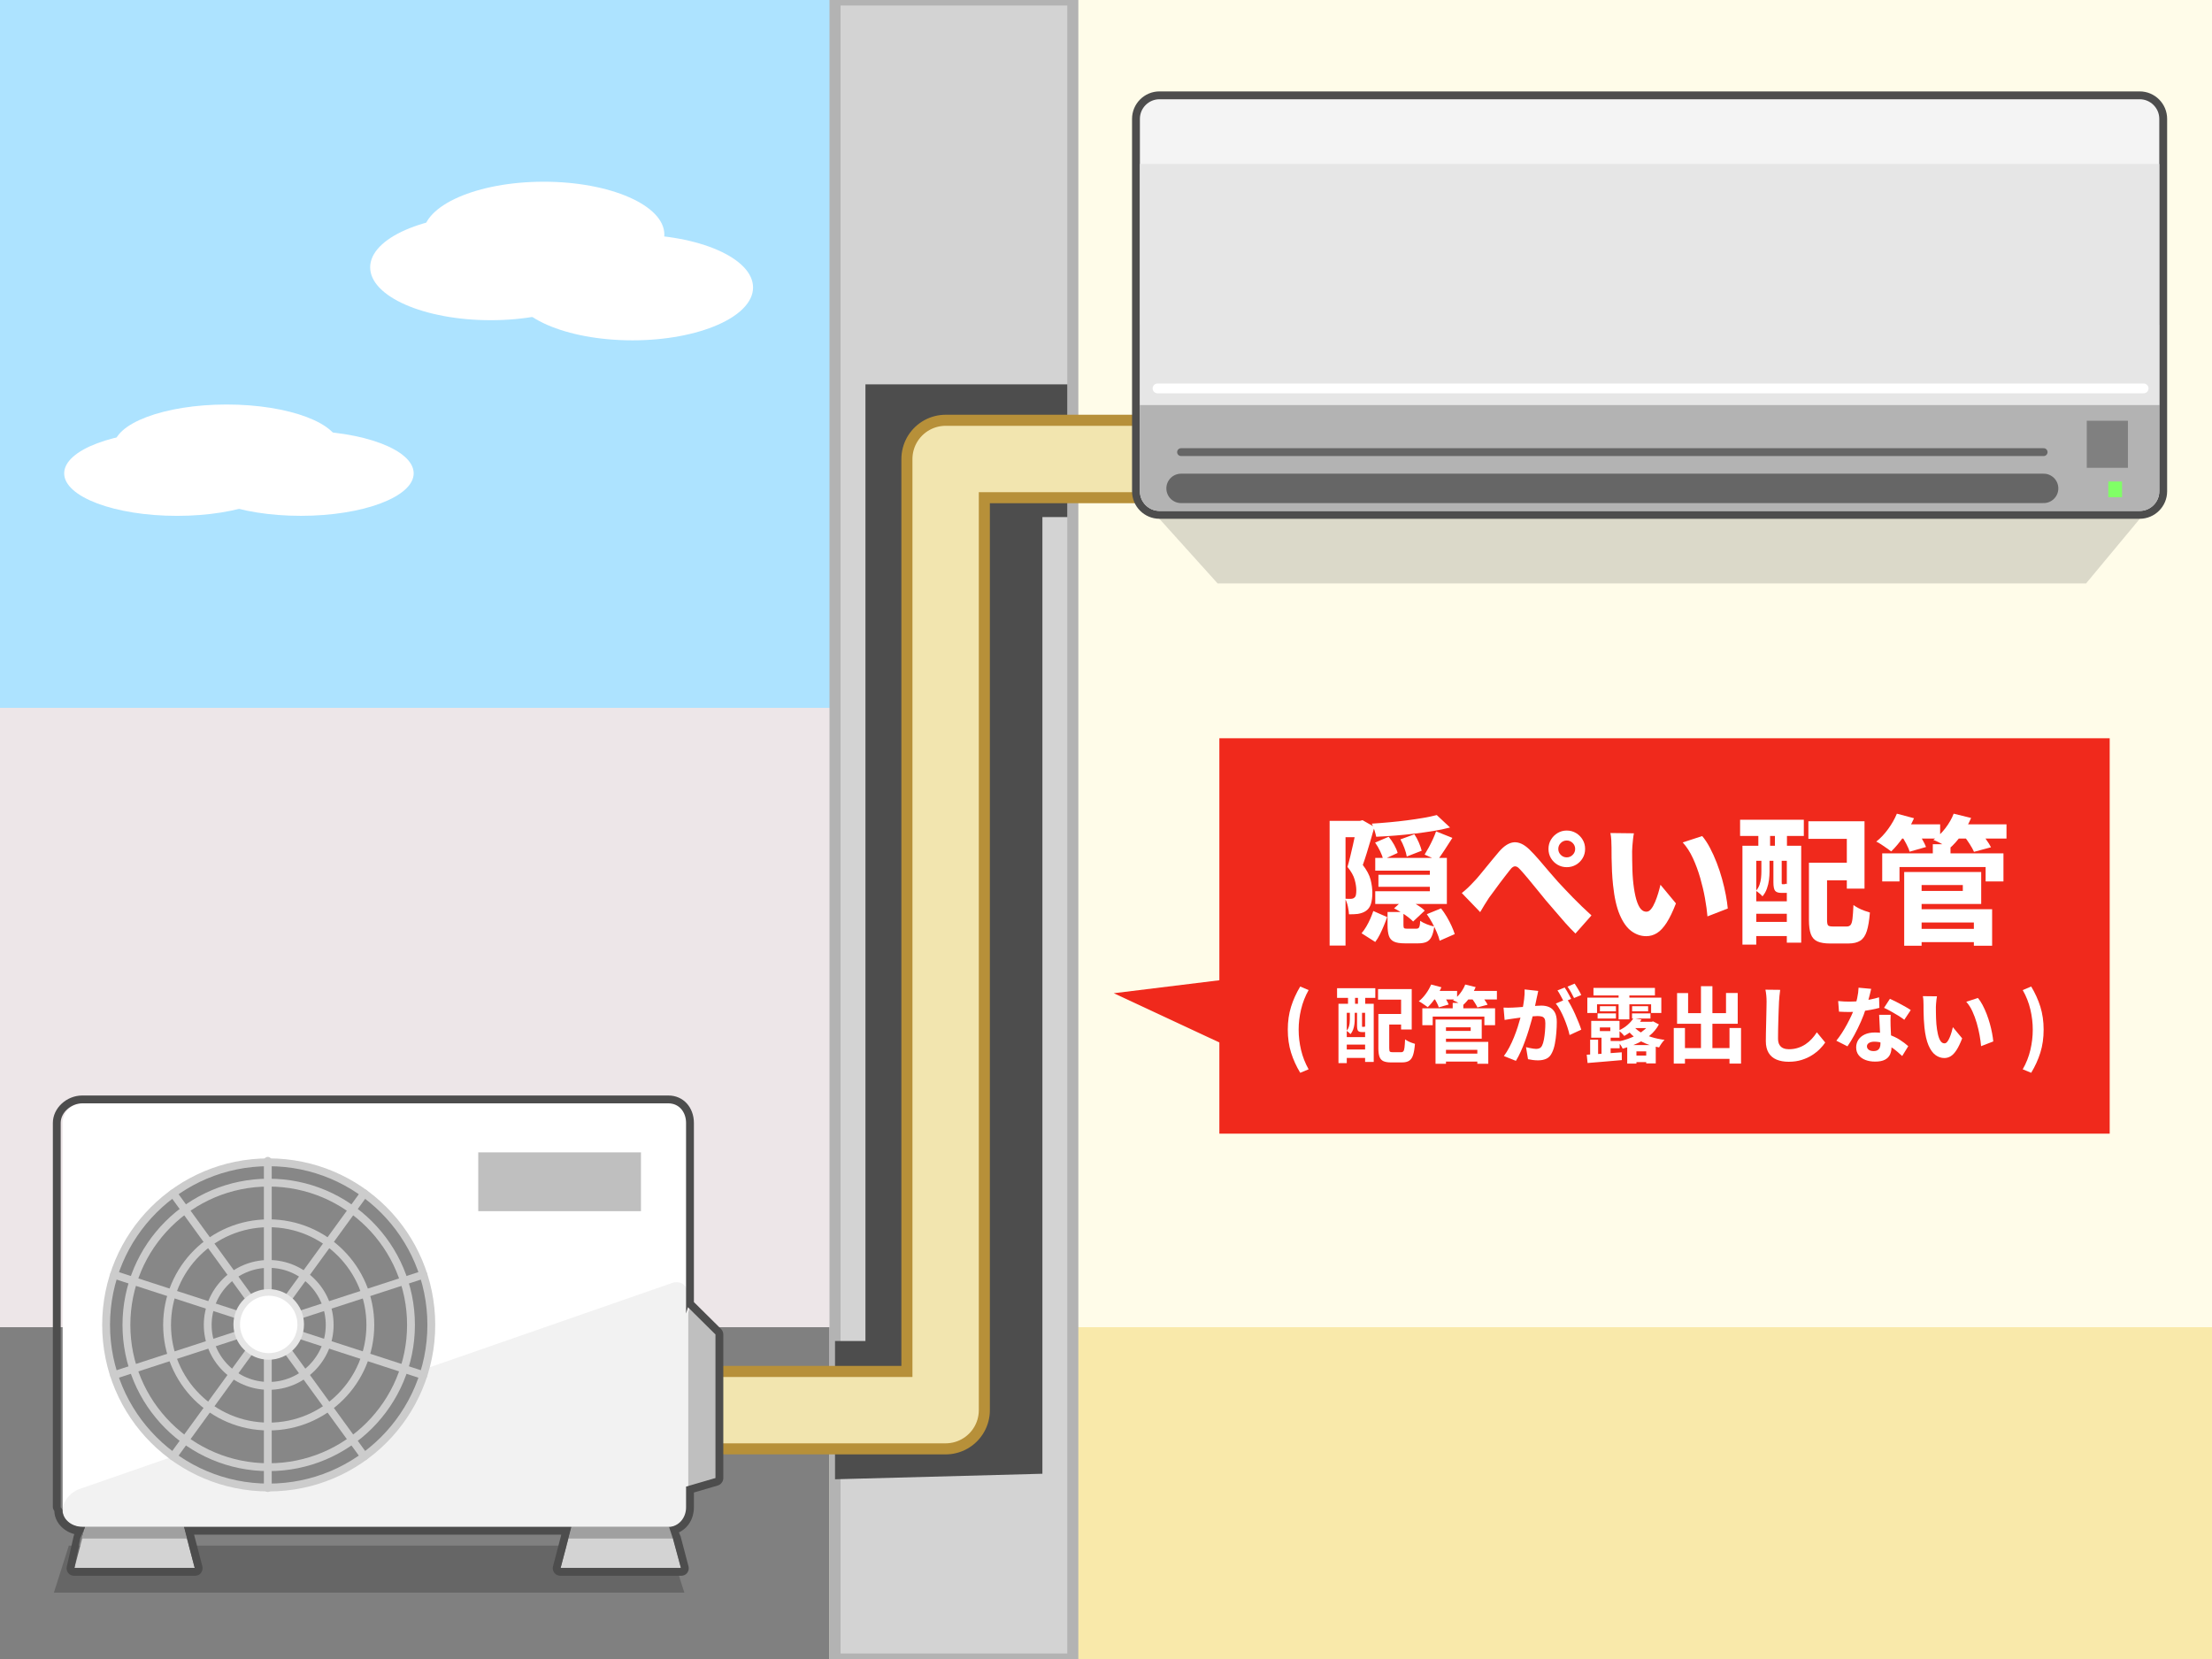 <?xml version="1.0" encoding="utf-8"?>
<!-- Generator: Adobe Illustrator 15.0.0, SVG Export Plug-In . SVG Version: 6.00 Build 0)  -->
<!DOCTYPE svg PUBLIC "-//W3C//DTD SVG 1.1//EN" "http://www.w3.org/Graphics/SVG/1.1/DTD/svg11.dtd">
<svg version="1.1" xmlns="http://www.w3.org/2000/svg" xmlns:xlink="http://www.w3.org/1999/xlink" x="0px" y="0px" width="800px"
	 height="600px" viewBox="0 0 800 600" enable-background="new 0 0 800 600" xml:space="preserve">
<symbol  id="エアコン" viewBox="-264 -109 528 218">
	<g>
		<path fill="#F4F4F4" d="M-250-107c-6.617,0-12,5.383-12,12V95c0,6.617,5.383,12,12,12h500c6.617,0,12-5.383,12-12V-95
			c0-6.617-5.383-12-12-12H-250z"/>
		<path fill="#4D4D4D" d="M250,105c5.5,0,10-4.5,10-10V-95c0-5.5-4.5-10-10-10h-500c-5.5,0-10,4.5-10,10V95c0,5.5,4.5,10,10,10H250
			 M250,109h-500c-7.72,0-14-6.28-14-14V-95c0-7.72,6.28-14,14-14h500c7.72,0,14,6.28,14,14V95C264,102.72,257.72,109,250,109
			L250,109z"/>
	</g>
	<g>
		<defs>
			<path id="SVGID_1_" d="M260-95c0-5.5-4.5-10-10-10h-500c-5.5,0-10,4.5-10,10V95c0,5.5,4.5,10,10,10h500c5.5,0,10-4.5,10-10V-95z"
				/>
		</defs>
		<clipPath id="SVGID_2_">
			<use xlink:href="#SVGID_1_"  overflow="visible"/>
		</clipPath>
		<g clip-path="url(#SVGID_2_)">
			<polygon fill="#B3B3B3" points="260,-105 -260,-105 -260,-10 260,-10 			"/>
		</g>
		<g clip-path="url(#SVGID_2_)">
			
				<line fill="none" stroke="#666666" stroke-width="4" stroke-linecap="round" stroke-linejoin="round" stroke-miterlimit="10" x1="-239" y1="-75" x2="201" y2="-75"/>
			
				<line fill="none" stroke="#666666" stroke-width="15" stroke-linecap="round" stroke-linejoin="round" stroke-miterlimit="10" x1="-239" y1="-93.5" x2="201" y2="-93.5"/>
		</g>
		<polygon clip-path="url(#SVGID_2_)" fill="#808080" points="244,-83 223,-83 223,-59 244,-59 		"/>
	</g>
	<g>
		<polygon fill="#80FF66" points="241,-98 234,-98 234,-90 241,-90 		"/>
	</g>
	<polygon fill="#E6E6E6" points="260,-51 -260,-51 -260,72 260,72 	"/>
	
		<line fill="none" stroke="#FFFFFF" stroke-width="5" stroke-linecap="round" stroke-linejoin="round" stroke-miterlimit="10" x1="252" y1="-42.5" x2="-251" y2="-42.5"/>
	<polygon display="none" fill="none" points="-264,109 264,109 264,-109 -264,-109 	"/>
</symbol>
<symbol  id="室外機" viewBox="-165 -123 342 245">
	<polygon fill="#BFBFBF" points="159.967,14 174,0.103 174,-73.126 130,-86 	"/>
	<g>
		<path fill="#FFFFFF" d="M159-88c0-5.5-4.5-10-10-10h-299c-5.5,0-10,4.5-10,10v196c0,5.5,4.5,10,10,10h299c5.5,0,10-4.5,10-10V-88z
			"/>
	</g>
	<g>
		<path fill="#F2F2F2" d="M-150.341-78.364c-5.313-1.425-9.659-6.452-9.659-11.173c0-4.72,4.5-8.581,10-8.581h299
			c5.5,0,10,4.5,10,10V20c0,5.5-4.124,8.199-9.164,5.997L-150.341-78.364z"/>
	</g>
	<polygon fill="#BFBFBF" points="135,63 52,63 52,93 135,93 	"/>
	<g>
		<path fill="#878787" d="M29.21,5.226c0-46.449-37.654-84.101-84.104-84.101c-46.446,0-84.102,37.651-84.102,84.101
			c0,46.448,37.655,84.103,84.102,84.103C-8.444,89.328,29.21,51.674,29.21,5.226z"/>
		<g>
			<g>
				
					<path fill="none" stroke="#CCCCCC" stroke-width="4" stroke-linecap="round" stroke-linejoin="round" stroke-miterlimit="10" d="
					M-54.894-77.967c-45.847,0-82.945,37.098-82.945,82.947c0,45.848,37.099,82.946,82.945,82.946
					c45.849,0,82.946-37.099,82.946-82.946C28.053-40.869-9.045-77.967-54.894-77.967z"/>
				
					<path fill="none" stroke="#CCCCCC" stroke-width="4" stroke-linecap="round" stroke-linejoin="round" stroke-miterlimit="10" d="
					M17.686,4.98c0,40.095-32.481,72.576-72.579,72.576c-40.095,0-72.579-32.481-72.579-72.576
					c0-40.098,32.484-72.579,72.579-72.579C-14.796-67.599,17.686-35.117,17.686,4.98z"/>
				
					<path fill="none" stroke="#CCCCCC" stroke-width="4" stroke-linecap="round" stroke-linejoin="round" stroke-miterlimit="10" d="
					M-3.051,4.98c0,28.674-23.166,51.841-51.843,51.841c-28.673,0-51.841-23.167-51.841-51.841
					c0-28.676,23.168-51.842,51.841-51.842C-26.217-46.861-3.051-23.695-3.051,4.98z"/>
				
					<path fill="none" stroke="#CCCCCC" stroke-width="4" stroke-linecap="round" stroke-linejoin="round" stroke-miterlimit="10" d="
					M-23.787,4.98c0,17.171-13.933,31.104-31.106,31.104c-17.171,0-31.105-13.934-31.105-31.104
					c0-17.173,13.935-31.105,31.105-31.105C-37.72-26.125-23.787-12.192-23.787,4.98z"/>
				
					<path fill="none" stroke="#CCCCCC" stroke-width="4" stroke-linecap="round" stroke-linejoin="round" stroke-miterlimit="10" d="
					M-44.523,4.98c0,5.751-4.618,10.367-10.37,10.367c-5.749,0-10.367-4.616-10.367-10.367c0-5.752,4.618-10.369,10.367-10.369
					C-49.142-5.389-44.523-0.771-44.523,4.98z"/>
			</g>
			<g>
				
					<line fill="none" stroke="#CCCCCC" stroke-width="4" stroke-linecap="round" stroke-linejoin="round" stroke-miterlimit="10" x1="-55.355" y1="5.226" x2="-55.355" y2="-78.229"/>
				
					<line fill="none" stroke="#CCCCCC" stroke-width="4" stroke-linecap="round" stroke-linejoin="round" stroke-miterlimit="10" x1="-54.894" y1="4.98" x2="-6.129" y2="-62.132"/>
				
					<line fill="none" stroke="#CCCCCC" stroke-width="4" stroke-linecap="round" stroke-linejoin="round" stroke-miterlimit="10" x1="-54.894" y1="4.98" x2="24.004" y2="-20.659"/>
				
					<line fill="none" stroke="#CCCCCC" stroke-width="4" stroke-linecap="round" stroke-linejoin="round" stroke-miterlimit="10" x1="-54.894" y1="4.98" x2="24.004" y2="30.618"/>
				
					<line fill="none" stroke="#CCCCCC" stroke-width="4" stroke-linecap="round" stroke-linejoin="round" stroke-miterlimit="10" x1="-54.894" y1="4.98" x2="-6.129" y2="72.091"/>
				
					<line fill="none" stroke="#CCCCCC" stroke-width="4" stroke-linecap="round" stroke-linejoin="round" stroke-miterlimit="10" x1="-55.355" y1="5.226" x2="-55.355" y2="88.679"/>
				
					<line fill="none" stroke="#CCCCCC" stroke-width="4" stroke-linecap="round" stroke-linejoin="round" stroke-miterlimit="10" x1="-54.894" y1="4.98" x2="-103.656" y2="72.091"/>
				
					<line fill="none" stroke="#CCCCCC" stroke-width="4" stroke-linecap="round" stroke-linejoin="round" stroke-miterlimit="10" x1="-54.894" y1="4.98" x2="-133.789" y2="30.618"/>
				
					<line fill="none" stroke="#CCCCCC" stroke-width="4" stroke-linecap="round" stroke-linejoin="round" stroke-miterlimit="10" x1="-54.894" y1="4.98" x2="-133.789" y2="-20.659"/>
				
					<line fill="none" stroke="#CCCCCC" stroke-width="4" stroke-linecap="round" stroke-linejoin="round" stroke-miterlimit="10" x1="-54.894" y1="4.98" x2="-103.656" y2="-62.132"/>
			</g>
		</g>
		<path fill="#E6E6E6" d="M-36.896,5.223c0-9.937-8.058-17.993-17.997-17.993c-9.937,0-17.993,8.057-17.993,17.993
			c0,9.939,8.057,17.998,17.993,17.998C-44.954,23.221-36.896,15.162-36.896,5.223z"/>
		<path fill="#FFFFFF" d="M-40.242,5.223c0-8.088-6.56-14.647-14.651-14.647c-8.088,0-14.647,6.56-14.647,14.647
			c0,8.092,6.56,14.652,14.647,14.652C-46.802,19.875-40.242,13.314-40.242,5.223z"/>
	</g>
	<g>
		<polygon fill="#D3D3D3" points="-98.183,-98 -148.445,-98 -154,-119 -92.63,-119 		"/>
		<polygon fill="#A0A0A0" points="-96.597,-104 -98.183,-98 -148.445,-98 -150.033,-104 		"/>
	</g>
	<g>
		<polygon fill="#D3D3D3" points="149.818,-98 99.554,-98 94,-119 155.374,-119 		"/>
		<polygon fill="#A0A0A0" points="151.406,-104 149.818,-98 99.554,-98 97.967,-104 		"/>
	</g>
	<g>
		<path fill="#4D4D4D" d="M149,118c5.5,0,9-4.5,9-10V20v-9.227L158.967,14L173,0.103v-73.229l-15-4.389V-88v-0.118
			c0-5.217-3.551-9.589-8.662-10.02l1.943-5.862l4.093-15H94l3.967,15.059L99.522-98H-98.151l5.521-21H-154l3,15.217v-0.033
			l2.523,5.816H-150c-5.5,0-10.125,3.803-10.125,8.521c0,0.242-0.356,0.489-0.334,0.732C-160.48-88.479-161-88.272-161-88v196
			c0,5.5,5.5,10,11,10H149 M149,122h-299c-7.995,0-15-6.418-15-14V-88c0-0.749,0.437-1.357,0.615-1.782
			c0.004-0.026,0.133-0.052,0.138-0.076c0.124-5.619,4.425-10.352,10.186-11.876l-0.114-0.401c-0.109-0.242-0.181-0.498-0.241-0.766
			l-3.492-15.467c-0.269-1.186,0.021-2.305,0.78-3.255c0.759-0.95,1.913-1.378,3.129-1.378h61.37c1.24,0,2.41,0.45,3.167,1.433
			c0.757,0.982,1.017,2.323,0.701,3.522L-92.964-102H94.34l-0.243-1.053l-3.965-15.115c-0.316-1.2-0.058-2.384,0.7-3.367
			C91.589-122.518,92.759-123,94-123h61.374c1.24,0,2.41,0.45,3.167,1.432c0.757,0.981,1.017,2.197,0.702,3.396l-3.968,15.094
			c-0.013,0.049-0.027,0.083-0.042,0.132l-0.885,2.083c4.72,2.229,7.651,7.084,7.651,12.746V-88v7.488l12.123,3.547
			c1.705,0.499,2.877,2.063,2.877,3.839V0.103c0,1.067-0.427,2.091-1.186,2.842L162,16.625V20v88C162,115.839,156.696,122,149,122
			L149,122z"/>
	</g>
</symbol>
<g id="レイヤー_1">
	<g>
		<rect fill="#FFFCE9" width="800" height="600"/>
	</g>
	<g>
		<rect fill="#ADE3FF" width="325" height="271"/>
		<g>
			<ellipse fill="#FFFFFF" cx="196.657" cy="84.843" rx="43.617" ry="19.122"/>
			<ellipse fill="#FFFFFF" cx="177.489" cy="96.68" rx="43.617" ry="19.122"/>
			<ellipse fill="#FFFFFF" cx="228.735" cy="103.965" rx="43.617" ry="19.122"/>
		</g>
		<rect y="256" fill="#EDE6E8" width="305" height="245"/>
		<rect y="480" fill="#808080" width="300" height="120"/>
		<rect x="388" y="480" fill="#F9E9AA" width="412" height="120"/>
		<rect x="302" fill="#D3D3D3" stroke="#B3B3B3" stroke-width="4" stroke-miterlimit="10" width="86" height="600"/>
		<polygon fill="#4D4D4D" points="302,485 313,485 313,139 386,139 386,187 377,187 377,533 302,535 		"/>
		<g>
			
				<polyline fill="none" stroke="#B79039" stroke-width="32" stroke-linecap="round" stroke-linejoin="round" stroke-miterlimit="10" points="
				419,166 342,166 342,510 232,510 			"/>
			
				<polyline fill="none" stroke="#F2E5AF" stroke-width="24" stroke-linecap="round" stroke-linejoin="round" stroke-miterlimit="10" points="
				419,166 342,166 342,510 232,510 			"/>
		</g>
		<polygon opacity="0.5" fill="#4D4D4D" points="242.103,559 24.898,559 19.501,576 247.499,576 		"/>
		
			<use xlink:href="#室外機"  width="342" height="245" id="XMLID_8_" x="-165" y="-123" transform="matrix(0.709 0 0 -0.709 136.101 482.7)" overflow="visible"/>
		<polygon opacity="0.2" fill="#4D4D4D" points="754.459,211 440.363,211 416.938,185 776.061,185 		"/>
		
			<use xlink:href="#エアコン"  width="528" height="218" id="XMLID_12_" x="-264" y="-109" transform="matrix(0.709 0 0 -0.709 596.597 110.34)" overflow="visible"/>
		<g>
			<g>
				<rect x="441" y="267" fill="#F0291C" width="322" height="143"/>
				<polyline fill="#F0291C" points="501.858,347.046 402.815,359.215 453.128,382.675 				"/>
			</g>
			<g>
				<path fill="#FFFFFF" d="M480.877,296.877h11.8v5.9h-6.05v39.2h-5.75V296.877z M490.777,296.877h1.05l0.95-0.25l4.3,2.45
					c-0.4,1.434-0.842,2.975-1.325,4.625c-0.484,1.65-0.967,3.259-1.45,4.825c-0.483,1.567-0.958,3-1.425,4.3
					c1.466,1.9,2.408,3.684,2.825,5.35c0.417,1.668,0.625,3.218,0.625,4.65c0,1.667-0.175,3.042-0.525,4.125
					c-0.35,1.084-0.942,1.908-1.775,2.475c-0.434,0.301-0.892,0.534-1.375,0.7c-0.484,0.167-1.009,0.3-1.575,0.4
					c-0.867,0.1-1.934,0.149-3.2,0.149c-0.034-0.8-0.167-1.75-0.4-2.85c-0.233-1.1-0.567-2.033-1-2.8
					c0.4,0.033,0.758,0.05,1.075,0.05c0.316,0,0.608,0,0.875,0c0.6,0,1.05-0.133,1.35-0.4c0.3-0.199,0.5-0.524,0.6-0.975
					c0.1-0.45,0.15-1.025,0.15-1.725c0-1.133-0.2-2.417-0.6-3.851c-0.4-1.433-1.267-2.966-2.6-4.6c0.333-1.101,0.667-2.342,1-3.726
					c0.333-1.383,0.658-2.774,0.975-4.175c0.316-1.399,0.6-2.7,0.85-3.899c0.25-1.2,0.458-2.184,0.625-2.95V296.877z
					 M496.677,329.478l5,2.199c-0.333,0.968-0.725,1.992-1.175,3.075c-0.45,1.084-0.925,2.134-1.425,3.15s-1.067,1.941-1.7,2.774
					l-4.95-3.149c0.6-0.7,1.167-1.5,1.7-2.4c0.533-0.899,1.016-1.841,1.45-2.825C496.01,331.319,496.377,330.377,496.677,329.478z
					 M519.627,294.777l4.8,4.5c-1.867,0.5-3.9,0.925-6.1,1.274c-2.2,0.351-4.467,0.668-6.8,0.95c-2.333,0.284-4.667,0.518-7,0.7
					c-2.333,0.184-4.6,0.325-6.8,0.425c-0.133-0.666-0.35-1.475-0.65-2.425c-0.3-0.95-0.617-1.725-0.95-2.325
					c2.133-0.133,4.283-0.3,6.45-0.5c2.167-0.2,4.283-0.433,6.35-0.7c2.066-0.266,4.017-0.558,5.85-0.875
					C516.609,295.485,518.227,295.145,519.627,294.777z M497.327,304.728l4.9-2.101c0.733,0.867,1.4,1.843,2,2.925
					c0.6,1.084,1.017,2.059,1.25,2.926l-5.2,2.399c-0.2-0.866-0.575-1.875-1.125-3.024
					C498.602,306.702,497.993,305.661,497.327,304.728z M497.377,310.277h25.9v16.649h-25.9v-4.6h19.75v-7.45h-19.75V310.277z
					 M498.527,316.377h21.85v4.351h-21.85V316.377z M501.827,329.827h5.75v4.75c0,0.6,0.083,0.967,0.25,1.1
					c0.167,0.134,0.55,0.2,1.15,0.2c0.133,0,0.333,0,0.6,0c0.267,0,0.575,0,0.925,0c0.35,0,0.683,0,1,0c0.316,0,0.558,0,0.725,0
					c0.333,0,0.592-0.066,0.775-0.2c0.183-0.133,0.325-0.399,0.425-0.8c0.1-0.399,0.167-1.017,0.2-1.85
					c0.533,0.399,1.316,0.809,2.35,1.225c1.033,0.417,1.95,0.692,2.75,0.825c-0.233,1.634-0.575,2.892-1.025,3.775
					c-0.45,0.883-1.059,1.491-1.825,1.824c-0.768,0.333-1.75,0.5-2.95,0.5c-0.267,0-0.617,0-1.05,0c-0.434,0-0.893,0-1.375,0
					c-0.484,0-0.942,0-1.375,0c-0.434,0-0.784,0-1.05,0c-1.733,0-3.042-0.208-3.925-0.625c-0.884-0.417-1.492-1.1-1.825-2.05
					c-0.333-0.95-0.5-2.241-0.5-3.875V329.827z M504.177,328.527l3.95-3.601c0.833,0.367,1.708,0.801,2.625,1.301
					c0.916,0.5,1.775,1.017,2.575,1.55c0.8,0.533,1.45,1.05,1.95,1.55l-4.2,3.95c-0.467-0.5-1.075-1.033-1.825-1.601
					c-0.75-0.566-1.575-1.133-2.475-1.699S505.01,328.927,504.177,328.527z M506.477,303.577l5.05-1.85
					c0.6,0.867,1.141,1.867,1.625,3c0.483,1.133,0.825,2.117,1.025,2.949l-5.4,2.101c-0.134-0.866-0.417-1.883-0.85-3.05
					C507.493,305.561,507.01,304.511,506.477,303.577z M519.377,300.677l5.9,2.351c-0.934,1.467-1.875,2.925-2.825,4.375
					c-0.95,1.45-1.809,2.692-2.575,3.725l-4.65-2.05c0.5-0.8,1.008-1.675,1.525-2.625c0.516-0.95,1.008-1.933,1.475-2.95
					C518.693,302.485,519.077,301.544,519.377,300.677z M516.027,330.627l5.15-2.1c0.733,0.934,1.425,1.95,2.075,3.05
					c0.65,1.1,1.225,2.2,1.725,3.3c0.5,1.101,0.883,2.084,1.15,2.95l-5.45,2.4c-0.2-0.9-0.542-1.909-1.025-3.025
					c-0.484-1.116-1.034-2.25-1.65-3.4C517.385,332.652,516.727,331.595,516.027,330.627z"/>
				<path fill="#FFFFFF" d="M528.677,322.978c0.8-0.633,1.533-1.267,2.2-1.9c0.666-0.633,1.383-1.366,2.15-2.2
					c0.566-0.566,1.208-1.282,1.925-2.149c0.716-0.867,1.483-1.801,2.3-2.801c0.816-1,1.65-2.016,2.5-3.05
					c0.85-1.032,1.658-2,2.425-2.899c1.833-2.101,3.625-3.217,5.375-3.351c1.75-0.133,3.575,0.7,5.475,2.5
					c1.167,1.134,2.366,2.417,3.6,3.851c1.232,1.434,2.433,2.842,3.6,4.225c1.167,1.384,2.233,2.608,3.2,3.675
					c0.833,0.9,1.7,1.825,2.6,2.775s1.858,1.95,2.875,3c1.016,1.05,2.083,2.108,3.2,3.175c1.117,1.067,2.275,2.15,3.475,3.25
					l-5.8,6.55c-1.167-1.133-2.375-2.399-3.625-3.8s-2.475-2.816-3.675-4.25c-1.2-1.433-2.333-2.75-3.4-3.95
					c-1-1.232-2.059-2.532-3.175-3.899c-1.117-1.367-2.192-2.676-3.225-3.926c-1.034-1.25-1.95-2.308-2.75-3.175
					c-0.534-0.633-1.017-1.032-1.45-1.2c-0.434-0.166-0.85-0.133-1.25,0.101c-0.4,0.233-0.817,0.649-1.25,1.25
					c-0.467,0.6-1.025,1.317-1.675,2.149c-0.65,0.834-1.317,1.709-2,2.625c-0.684,0.918-1.35,1.825-2,2.726
					c-0.65,0.899-1.242,1.7-1.775,2.399c-0.567,0.834-1.134,1.726-1.7,2.676c-0.567,0.949-1.067,1.792-1.5,2.524L528.677,322.978z
					 M560.027,307.027c0-1.233,0.3-2.351,0.9-3.351s1.4-1.8,2.4-2.399c1-0.601,2.1-0.9,3.3-0.9c1.232,0,2.35,0.3,3.35,0.9
					c1,0.6,1.8,1.399,2.4,2.399c0.6,1,0.9,2.117,0.9,3.351s-0.3,2.35-0.9,3.35c-0.6,1-1.4,1.792-2.4,2.375
					c-1,0.584-2.117,0.875-3.35,0.875c-1.2,0-2.3-0.291-3.3-0.875c-1-0.583-1.8-1.375-2.4-2.375S560.027,308.261,560.027,307.027z
					 M563.577,307.027c0,0.833,0.3,1.55,0.9,2.149c0.6,0.601,1.316,0.9,2.15,0.9c0.833,0,1.55-0.3,2.15-0.9
					c0.6-0.6,0.9-1.316,0.9-2.149s-0.3-1.55-0.9-2.15c-0.6-0.6-1.317-0.899-2.15-0.899c-0.834,0-1.55,0.3-2.15,0.899
					C563.877,305.478,563.577,306.194,563.577,307.027z"/>
				<path fill="#FFFFFF" d="M590.927,301.377c-0.134,0.634-0.242,1.358-0.325,2.175c-0.083,0.817-0.158,1.609-0.225,2.375
					c-0.067,0.768-0.1,1.4-0.1,1.9c0,1.067,0.008,2.175,0.025,3.325c0.017,1.149,0.042,2.292,0.075,3.425
					c0.033,1.134,0.1,2.3,0.2,3.5c0.2,2.268,0.5,4.275,0.9,6.025c0.4,1.75,0.917,3.125,1.55,4.125c0.633,1,1.45,1.5,2.45,1.5
					c0.6,0,1.158-0.325,1.675-0.976c0.516-0.649,0.991-1.491,1.425-2.524c0.433-1.033,0.816-2.108,1.15-3.226
					c0.333-1.116,0.6-2.125,0.8-3.024l5.6,6.75c-1.134,2.934-2.259,5.267-3.375,7c-1.117,1.733-2.275,2.975-3.475,3.725
					c-1.2,0.75-2.5,1.125-3.9,1.125c-1.9,0-3.675-0.6-5.325-1.8s-3.059-3.158-4.225-5.875c-1.167-2.717-1.983-6.325-2.45-10.825
					c-0.167-1.566-0.292-3.2-0.375-4.9c-0.084-1.699-0.134-3.316-0.15-4.85c-0.017-1.533-0.025-2.816-0.025-3.85
					c0-0.733-0.025-1.583-0.075-2.551c-0.05-0.966-0.159-1.85-0.325-2.649L590.927,301.377z M615.627,302.377
					c0.966,1.134,1.891,2.534,2.775,4.2c0.883,1.667,1.7,3.467,2.45,5.4s1.4,3.892,1.95,5.875s1,3.899,1.35,5.75
					c0.35,1.85,0.591,3.508,0.725,4.975l-7.35,2.85c-0.167-1.966-0.467-4.157-0.9-6.574c-0.434-2.417-1.009-4.867-1.725-7.351
					c-0.717-2.482-1.592-4.85-2.625-7.1c-1.034-2.25-2.267-4.158-3.7-5.726L615.627,302.377z"/>
				<path fill="#FFFFFF" d="M629.327,296.478h23.05v5.85h-23.05V296.478z M630.177,305.877h21.25v35.05h-5.2v-29.6h-11.05v30.3h-5
					V305.877z M632.927,325.978h15.75v4.5h-15.75V325.978z M632.927,333.427h15.75v5.101h-15.75V333.427z M637.027,310.177h2.95
					v5.101c0,0.934-0.067,1.925-0.2,2.975c-0.134,1.05-0.384,2.093-0.75,3.125c-0.367,1.034-0.9,1.968-1.6,2.8
					c-0.233-0.3-0.6-0.657-1.1-1.074s-0.917-0.726-1.25-0.926c0.6-0.699,1.033-1.449,1.3-2.25c0.266-0.8,0.441-1.6,0.525-2.399
					c0.083-0.8,0.125-1.566,0.125-2.3V310.177z M635.927,297.777h4.25v12.45h-4.25V297.777z M641.377,310.177h3v8.851
					c0,0.333,0.008,0.542,0.025,0.625c0.016,0.083,0.108,0.125,0.275,0.125c0.066,0,0.133,0,0.2,0c0.066,0,0.133,0,0.2,0
					c0.066,0,0.133,0,0.2,0c0.333,0,0.55-0.066,0.65-0.2c0.3,0.268,0.716,0.509,1.25,0.725c0.533,0.218,1.033,0.393,1.5,0.525
					c-0.2,0.733-0.525,1.268-0.975,1.6c-0.45,0.334-1.092,0.5-1.925,0.5c-0.134,0-0.284,0-0.45,0c-0.167,0-0.342,0-0.525,0
					c-0.184,0-0.358,0-0.525,0c-1.1,0-1.859-0.25-2.275-0.75c-0.417-0.5-0.625-1.532-0.625-3.1V310.177z M641.927,297.777h4.35
					v12.45h-4.35V297.777z M654.027,297.027h20.3v24.35h-6.4v-18h-13.9V297.027z M654.227,312.027h6.55v20.6
					c0,1.101,0.125,1.784,0.375,2.05c0.25,0.268,0.841,0.4,1.775,0.4c0.2,0,0.525,0,0.975,0c0.45,0,0.941,0,1.475,0
					c0.533,0,1.041,0,1.525,0c0.483,0,0.825,0,1.025,0c0.6,0,1.058-0.191,1.375-0.575c0.316-0.383,0.542-1.125,0.675-2.225
					c0.133-1.101,0.25-2.75,0.35-4.95c0.5,0.367,1.1,0.733,1.8,1.1c0.7,0.367,1.425,0.684,2.175,0.95
					c0.75,0.268,1.408,0.483,1.975,0.65c-0.234,2.867-0.609,5.108-1.125,6.725c-0.517,1.616-1.3,2.767-2.35,3.45
					c-1.05,0.683-2.492,1.025-4.325,1.025c-0.233,0-0.575,0-1.025,0c-0.45,0-0.942,0-1.475,0s-1.067,0-1.6,0
					c-0.534,0-1.018,0-1.45,0c-0.434,0-0.784,0-1.05,0c-1.934,0-3.459-0.25-4.575-0.75c-1.117-0.5-1.909-1.367-2.375-2.601
					c-0.467-1.232-0.7-2.966-0.7-5.2V312.027z M657.427,312.027h13.6v6.35h-13.6V312.027z"/>
				<path fill="#FFFFFF" d="M686.027,294.277l6.2,1.649c-1,2.268-2.25,4.476-3.75,6.625c-1.5,2.15-3,3.942-4.5,5.375
					c-0.434-0.332-0.975-0.725-1.625-1.175c-0.65-0.45-1.309-0.899-1.975-1.35c-0.667-0.45-1.268-0.792-1.8-1.025
					c1.533-1.2,2.966-2.716,4.3-4.55C684.209,297.994,685.26,296.145,686.027,294.277z M680.727,308.627h43.85v10.15h-6.449v-5.2
					h-31.15v5.2h-6.25V308.627z M686.027,298.127h15.65v5.15h-15.65V298.127z M687.627,302.127l5.65-1.5
					c0.633,0.834,1.266,1.792,1.9,2.875c0.633,1.084,1.1,2.025,1.4,2.825l-5.95,1.7c-0.2-0.767-0.6-1.717-1.2-2.851
					C688.827,304.044,688.227,303.027,687.627,302.127z M688.677,315.377h6.3v26.65h-6.3V315.377z M692.377,315.377h24.15v11.55
					h-24.15v-4.699h17.5v-2.15h-17.5V315.377z M692.577,335.927h23.8v4.801h-23.8V335.927z M692.627,328.827h27.85v13.2h-6.6v-8.4
					h-21.25V328.827z M699.027,305.327h6.4v6.15h-6.4V305.327z M706.576,294.277l6.301,1.55c-0.9,2.134-2.059,4.184-3.475,6.15
					c-1.418,1.967-2.875,3.6-4.375,4.899c-0.434-0.333-1-0.7-1.701-1.1c-0.699-0.4-1.416-0.783-2.149-1.15
					c-0.733-0.366-1.384-0.649-1.95-0.85c1.6-1.133,3.051-2.55,4.35-4.25C704.877,297.827,705.877,296.077,706.576,294.277z
					 M706.527,298.127h19.149v5.15h-19.149V298.127z M710.277,302.327l5.85-1.55c0.699,0.833,1.433,1.783,2.199,2.85
					c0.768,1.067,1.351,2,1.75,2.8l-6.149,1.65c-0.333-0.767-0.851-1.7-1.55-2.8C711.677,304.177,710.977,303.194,710.277,302.327z"
					/>
			</g>
			<g>
				<path fill="#FFFFFF" d="M470.247,387.99c-1.42-2.34-2.525-4.77-3.315-7.29c-0.79-2.52-1.185-5.29-1.185-8.31
					c0-3,0.395-5.765,1.185-8.295s1.895-4.965,3.315-7.306l3.03,1.29c-1.24,2.2-2.15,4.53-2.73,6.99c-0.581,2.46-0.87,4.9-0.87,7.32
					c0,2.46,0.29,4.915,0.87,7.365c0.58,2.449,1.49,4.774,2.73,6.975L470.247,387.99z"/>
				<path fill="#FFFFFF" d="M483.567,357.391h13.83v3.51h-13.83V357.391z M484.077,363.03h12.75v21.03h-3.12v-17.76h-6.63v18.18h-3
					V363.03z M485.727,375.091h9.45v2.699h-9.45V375.091z M485.727,379.561h9.45v3.06h-9.45V379.561z M488.187,365.61h1.77v3.06
					c0,0.561-0.04,1.155-0.12,1.785c-0.08,0.63-0.23,1.256-0.45,1.875c-0.22,0.62-0.54,1.181-0.96,1.681
					c-0.14-0.181-0.36-0.396-0.66-0.646c-0.3-0.25-0.55-0.435-0.75-0.555c0.36-0.42,0.62-0.87,0.78-1.351
					c0.16-0.479,0.265-0.96,0.315-1.439c0.05-0.48,0.075-0.94,0.075-1.38V365.61z M487.527,358.17h2.55v7.471h-2.55V358.17z
					 M490.797,365.61h1.8v5.31c0,0.2,0.005,0.326,0.015,0.375c0.01,0.051,0.064,0.075,0.165,0.075c0.04,0,0.08,0,0.12,0
					c0.04,0,0.08,0,0.12,0s0.08,0,0.12,0c0.2,0,0.33-0.04,0.39-0.12c0.18,0.161,0.43,0.306,0.75,0.436
					c0.32,0.13,0.62,0.235,0.9,0.314c-0.12,0.44-0.315,0.761-0.585,0.96c-0.27,0.2-0.655,0.301-1.155,0.301c-0.08,0-0.17,0-0.27,0
					c-0.101,0-0.206,0-0.315,0s-0.215,0-0.315,0c-0.66,0-1.115-0.15-1.365-0.45c-0.25-0.3-0.375-0.92-0.375-1.86V365.61z
					 M491.127,358.17h2.61v7.471h-2.61V358.17z M498.387,357.721h12.18v14.609h-3.84v-10.8h-8.34V357.721z M498.507,366.721h3.93
					v12.359c0,0.66,0.075,1.07,0.225,1.23s0.505,0.24,1.065,0.24c0.12,0,0.315,0,0.585,0c0.27,0,0.565,0,0.885,0
					c0.32,0,0.625,0,0.915,0c0.29,0,0.495,0,0.615,0c0.36,0,0.635-0.115,0.825-0.346c0.19-0.229,0.325-0.675,0.405-1.335
					s0.15-1.649,0.21-2.97c0.3,0.221,0.66,0.44,1.08,0.66c0.42,0.22,0.855,0.41,1.305,0.57s0.845,0.29,1.185,0.39
					c-0.14,1.72-0.365,3.065-0.675,4.035s-0.78,1.659-1.41,2.069s-1.496,0.615-2.595,0.615c-0.14,0-0.345,0-0.615,0
					s-0.565,0-0.885,0s-0.64,0-0.96,0c-0.32,0-0.61,0-0.87,0s-0.47,0-0.63,0c-1.16,0-2.075-0.149-2.745-0.45
					c-0.67-0.3-1.145-0.82-1.425-1.56c-0.28-0.74-0.42-1.78-0.42-3.12V366.721z M500.427,366.721h8.16v3.81h-8.16V366.721z"/>
				<path fill="#FFFFFF" d="M517.587,356.07l3.72,0.99c-0.6,1.36-1.35,2.685-2.25,3.975s-1.8,2.365-2.7,3.226
					c-0.26-0.2-0.585-0.436-0.975-0.705c-0.39-0.271-0.785-0.54-1.185-0.811c-0.4-0.27-0.76-0.475-1.08-0.614
					c0.92-0.721,1.78-1.63,2.58-2.73C516.497,358.301,517.126,357.19,517.587,356.07z M514.407,364.681h26.31v6.09h-3.87v-3.12
					h-18.69v3.12h-3.75V364.681z M517.587,358.381h9.39v3.09h-9.39V358.381z M518.547,360.78l3.39-0.899
					c0.38,0.5,0.76,1.075,1.14,1.725c0.38,0.65,0.66,1.215,0.84,1.695l-3.57,1.02c-0.12-0.46-0.36-1.029-0.72-1.71
					C519.267,361.931,518.907,361.32,518.547,360.78z M519.177,368.73h3.78v15.99h-3.78V368.73z M521.397,368.73h14.49v6.93h-14.49
					v-2.819h10.5v-1.29h-10.5V368.73z M521.517,381.061h14.28v2.88h-14.28V381.061z M521.547,376.801h16.71v7.92h-3.96v-5.04h-12.75
					V376.801z M525.387,362.7h3.84v3.69h-3.84V362.7z M529.917,356.07l3.78,0.93c-0.54,1.28-1.235,2.511-2.085,3.69
					c-0.851,1.181-1.725,2.16-2.625,2.94c-0.26-0.2-0.6-0.421-1.02-0.66c-0.42-0.24-0.851-0.47-1.29-0.69
					c-0.44-0.22-0.83-0.39-1.17-0.51c0.96-0.68,1.83-1.53,2.61-2.55C528.897,358.2,529.497,357.15,529.917,356.07z M529.887,358.381
					h11.49v3.09h-11.49V358.381z M532.137,360.9l3.51-0.93c0.42,0.5,0.859,1.07,1.32,1.71c0.46,0.64,0.81,1.2,1.05,1.68l-3.69,0.99
					c-0.2-0.46-0.51-1.021-0.93-1.681C532.977,362.011,532.557,361.421,532.137,360.9z"/>
				<path fill="#FFFFFF" d="M543.777,364.41c0.56,0.041,1.115,0.056,1.665,0.045c0.55-0.01,1.115-0.024,1.695-0.045
					c0.5-0.02,1.1-0.055,1.8-0.104s1.445-0.105,2.235-0.165c0.79-0.061,1.58-0.125,2.37-0.195c0.79-0.069,1.524-0.13,2.205-0.18
					c0.68-0.05,1.25-0.075,1.71-0.075c1.1,0,2.065,0.19,2.895,0.57s1.485,1.005,1.965,1.875s0.72,2.035,0.72,3.495
					c0,1.16-0.055,2.435-0.165,3.824c-0.11,1.391-0.285,2.721-0.525,3.99c-0.24,1.271-0.58,2.346-1.02,3.225
					c-0.48,1.061-1.15,1.795-2.01,2.205c-0.86,0.41-1.88,0.615-3.06,0.615c-0.581,0-1.2-0.04-1.86-0.12
					c-0.66-0.08-1.25-0.18-1.77-0.3l-0.72-4.35c0.4,0.1,0.835,0.2,1.305,0.3c0.47,0.101,0.919,0.18,1.35,0.24
					c0.43,0.06,0.765,0.09,1.005,0.09c0.5,0,0.93-0.09,1.29-0.271c0.36-0.18,0.649-0.499,0.87-0.96
					c0.26-0.52,0.475-1.229,0.645-2.13c0.17-0.899,0.3-1.875,0.39-2.925s0.135-2.045,0.135-2.985c0-0.779-0.105-1.35-0.315-1.71
					c-0.21-0.359-0.53-0.6-0.96-0.72s-0.955-0.18-1.575-0.18c-0.42,0-1.016,0.035-1.785,0.104c-0.77,0.07-1.585,0.15-2.445,0.24
					c-0.86,0.09-1.661,0.186-2.4,0.285c-0.74,0.101-1.32,0.18-1.74,0.24c-0.46,0.08-1.04,0.165-1.74,0.255s-1.29,0.185-1.77,0.285
					L543.777,364.41z M556.317,358.381c-0.08,0.399-0.17,0.845-0.27,1.335c-0.101,0.49-0.2,0.935-0.3,1.335
					c-0.1,0.479-0.205,0.985-0.315,1.515c-0.11,0.53-0.22,1.05-0.33,1.56c-0.11,0.511-0.215,1.006-0.315,1.485
					c-0.2,0.86-0.455,1.87-0.765,3.03c-0.311,1.16-0.67,2.405-1.08,3.734c-0.41,1.331-0.86,2.67-1.35,4.021
					c-0.49,1.35-1.02,2.655-1.59,3.915c-0.57,1.26-1.155,2.38-1.755,3.359l-4.35-1.739c0.72-0.96,1.384-2.025,1.995-3.195
					c0.61-1.17,1.165-2.375,1.665-3.615c0.5-1.239,0.945-2.465,1.335-3.675c0.39-1.21,0.725-2.335,1.005-3.375
					c0.28-1.04,0.5-1.939,0.66-2.7c0.28-1.38,0.5-2.7,0.66-3.96c0.16-1.26,0.22-2.449,0.18-3.569L556.317,358.381z M566.667,361.261
					c0.459,0.659,0.949,1.47,1.47,2.43c0.52,0.96,1.02,1.976,1.5,3.045c0.48,1.07,0.92,2.105,1.32,3.105s0.71,1.85,0.93,2.55
					l-4.23,1.95c-0.18-0.86-0.44-1.805-0.78-2.835c-0.34-1.03-0.73-2.075-1.17-3.136c-0.44-1.06-0.92-2.064-1.44-3.015
					s-1.05-1.755-1.59-2.415L566.667,361.261z M565.887,357.15c0.26,0.36,0.535,0.795,0.825,1.305c0.29,0.511,0.57,1.016,0.84,1.516
					s0.495,0.93,0.675,1.29l-2.61,1.109c-0.2-0.42-0.435-0.874-0.705-1.364s-0.54-0.985-0.81-1.485s-0.545-0.94-0.825-1.32
					L565.887,357.15z M569.487,355.74c0.26,0.38,0.544,0.825,0.855,1.335c0.31,0.51,0.604,1.011,0.885,1.5
					c0.28,0.49,0.5,0.915,0.66,1.275l-2.61,1.109c-0.3-0.64-0.67-1.35-1.11-2.13c-0.44-0.779-0.86-1.449-1.26-2.01L569.487,355.74z"
					/>
				<path fill="#FFFFFF" d="M573.867,381.45c1.1-0.06,2.34-0.135,3.72-0.225c1.38-0.09,2.835-0.195,4.365-0.315
					c1.53-0.12,3.055-0.229,4.575-0.33l0.03,2.82c-2.2,0.199-4.395,0.39-6.585,0.57c-2.19,0.18-4.125,0.34-5.805,0.479
					L573.867,381.45z M574.077,360.811h26.76v5.55h-3.69v-3.15h-19.56v3.15h-3.51V360.811z M575.097,376.021h2.88v6.149l-2.88,0.301
					V376.021z M575.487,369.21h10.23v6.091h-10.23V369.21z M576.297,357.301h22.23v2.729h-22.23V357.301z M577.797,366.511h6.63
					v1.859h-6.63V366.511z M578.607,371.58v1.32h3.78v-1.32H578.607z M578.637,363.9h5.79v1.86h-5.79V363.9z M579.207,374.37h3.3
					v8.07l-3.3,0.15V374.37z M581.007,376.5h4.77v2.61h-4.77V376.5z M596.757,369.54h0.6l0.51-0.149l2.1,1.109
					c-0.82,1.521-1.916,2.851-3.285,3.99c-1.37,1.141-2.905,2.101-4.605,2.88c-1.7,0.78-3.44,1.41-5.22,1.891
					c-0.161-0.38-0.41-0.82-0.75-1.32c-0.34-0.5-0.65-0.91-0.93-1.23c1.2-0.239,2.395-0.569,3.585-0.989s2.305-0.92,3.345-1.5
					c1.04-0.58,1.965-1.23,2.775-1.95s1.435-1.479,1.875-2.28V369.54z M585.387,358.5h3.9v10.17h-3.9V358.5z M590.757,368.25
					l2.91,0.48c-0.701,1.16-1.545,2.235-2.535,3.225c-0.99,0.99-2.225,1.896-3.705,2.715c-0.24-0.319-0.56-0.675-0.96-1.064
					c-0.4-0.39-0.76-0.685-1.08-0.885c1.3-0.601,2.395-1.295,3.285-2.085C589.562,369.846,590.257,369.051,590.757,368.25z
					 M590.637,370.95c0.68,0.9,1.58,1.695,2.7,2.385c1.12,0.69,2.419,1.266,3.9,1.726c1.48,0.46,3.07,0.8,4.77,1.02
					c-0.34,0.301-0.7,0.726-1.08,1.275c-0.38,0.55-0.68,1.035-0.9,1.455c-1.78-0.32-3.425-0.8-4.935-1.44
					c-1.51-0.64-2.86-1.43-4.05-2.37c-1.19-0.939-2.175-2.04-2.955-3.3L590.637,370.95z M588.507,377.971h10.32v6.63h-3.45v-4.351
					h-3.54v4.41h-3.33V377.971z M589.647,381.75h7.89v2.37h-7.89V381.75z M591.267,369.54h6.45v2.28h-8.04L591.267,369.54z
					 M590.247,366.511h6.66v1.859h-6.66V366.511z M590.277,363.9h5.79v1.86h-5.79V363.9z"/>
				<path fill="#FFFFFF" d="M605.337,371.79h4.05v12.87h-4.05V371.79z M606.537,359.16h3.99v7.26h13.71v-7.289h4.23v11.13h-21.93
					V359.16z M607.287,379.051h20.34v3.899h-20.34V379.051z M615.177,356.67h4.14v24.811h-4.14V356.67z M625.497,371.79h4.17v12.87
					h-4.17V371.79z"/>
				<path fill="#FFFFFF" d="M643.827,357.99c-0.1,0.66-0.185,1.38-0.255,2.16c-0.07,0.78-0.125,1.49-0.165,2.13
					c-0.041,0.78-0.08,1.745-0.12,2.896s-0.08,2.354-0.12,3.614c-0.041,1.261-0.07,2.485-0.09,3.676
					c-0.02,1.189-0.03,2.225-0.03,3.104c0,0.98,0.175,1.755,0.525,2.325c0.35,0.57,0.82,0.975,1.41,1.215
					c0.589,0.24,1.255,0.36,1.995,0.36c1.18,0,2.275-0.165,3.285-0.495c1.01-0.33,1.925-0.77,2.745-1.32
					c0.82-0.55,1.57-1.194,2.25-1.935c0.68-0.74,1.29-1.53,1.83-2.37l3.03,3.689c-0.48,0.721-1.11,1.48-1.89,2.28
					c-0.78,0.8-1.72,1.556-2.82,2.265c-1.1,0.71-2.36,1.29-3.78,1.74c-1.42,0.45-2.99,0.675-4.71,0.675
					c-1.68,0-3.146-0.26-4.395-0.779c-1.25-0.521-2.21-1.335-2.88-2.445s-1.005-2.524-1.005-4.245c0-0.78,0.01-1.689,0.03-2.729
					c0.02-1.04,0.045-2.125,0.075-3.256c0.03-1.129,0.055-2.239,0.075-3.329c0.02-1.09,0.04-2.07,0.06-2.94
					c0.02-0.87,0.03-1.535,0.03-1.995c0-0.78-0.035-1.54-0.105-2.28c-0.07-0.739-0.175-1.43-0.315-2.069L643.827,357.99z"/>
				<path fill="#FFFFFF" d="M676.737,357.631c-0.12,0.539-0.28,1.21-0.48,2.01c-0.2,0.8-0.425,1.655-0.675,2.564
					c-0.25,0.91-0.525,1.806-0.825,2.686c-0.44,1.439-1.02,2.975-1.74,4.604c-0.72,1.631-1.5,3.226-2.34,4.785
					c-0.84,1.561-1.68,2.94-2.52,4.14l-4.02-2.039c0.68-0.841,1.35-1.771,2.01-2.79c0.66-1.021,1.279-2.07,1.86-3.15
					c0.58-1.08,1.1-2.115,1.56-3.105c0.459-0.989,0.83-1.885,1.11-2.685c0.38-1.12,0.715-2.345,1.005-3.675s0.455-2.585,0.495-3.766
					L676.737,357.631z M664.797,362.04c0.68,0.08,1.399,0.136,2.16,0.165c0.76,0.03,1.4,0.045,1.92,0.045
					c1.279,0,2.569-0.069,3.87-0.21c1.3-0.14,2.54-0.33,3.72-0.569c1.18-0.24,2.22-0.5,3.12-0.78l0.12,3.81
					c-0.82,0.24-1.825,0.471-3.015,0.69c-1.19,0.221-2.46,0.41-3.81,0.57S670.207,366,668.907,366c-0.62,0-1.24-0.01-1.86-0.029
					c-0.62-0.02-1.271-0.05-1.95-0.09L664.797,362.04z M683.787,367.021c-0.04,0.62-0.06,1.265-0.06,1.935
					c0,0.671,0.01,1.365,0.03,2.085c0.02,0.42,0.045,0.98,0.075,1.681c0.03,0.7,0.065,1.439,0.105,2.22s0.075,1.521,0.105,2.22
					c0.03,0.7,0.045,1.25,0.045,1.65c0,0.96-0.186,1.83-0.555,2.609c-0.37,0.78-0.985,1.396-1.845,1.846s-2.04,0.675-3.54,0.675
					c-1.28,0-2.436-0.195-3.465-0.585c-1.03-0.39-1.85-0.965-2.46-1.725c-0.61-0.761-0.915-1.711-0.915-2.851
					c0-0.979,0.26-1.88,0.78-2.7c0.52-0.819,1.29-1.47,2.31-1.949c1.02-0.48,2.26-0.721,3.72-0.721c1.78,0,3.425,0.251,4.935,0.75
					c1.51,0.5,2.86,1.136,4.05,1.905c1.19,0.771,2.205,1.535,3.045,2.295l-2.19,3.57c-0.54-0.48-1.15-1.021-1.83-1.62
					c-0.68-0.601-1.451-1.17-2.31-1.71c-0.86-0.54-1.785-0.985-2.775-1.335c-0.99-0.35-2.055-0.525-3.195-0.525
					c-0.8,0-1.44,0.155-1.92,0.465c-0.48,0.311-0.72,0.705-0.72,1.186c0,0.521,0.215,0.94,0.645,1.26
					c0.43,0.32,1.005,0.48,1.725,0.48c0.64,0,1.14-0.115,1.5-0.346c0.36-0.229,0.62-0.55,0.78-0.96
					c0.16-0.409,0.24-0.895,0.24-1.455c0-0.42-0.02-1.045-0.06-1.875c-0.04-0.829-0.085-1.755-0.135-2.774
					c-0.05-1.021-0.101-2.035-0.15-3.045c-0.05-1.01-0.095-1.896-0.135-2.655H683.787z M688.707,368.82
					c-0.6-0.479-1.34-0.99-2.22-1.53c-0.88-0.54-1.78-1.064-2.7-1.574c-0.92-0.511-1.72-0.915-2.4-1.216l2.13-3.27
					c0.54,0.24,1.16,0.535,1.86,0.885c0.7,0.351,1.41,0.72,2.13,1.11c0.72,0.39,1.395,0.765,2.025,1.125
					c0.63,0.359,1.135,0.68,1.515,0.96L688.707,368.82z"/>
				<path fill="#FFFFFF" d="M700.527,360.33c-0.08,0.381-0.146,0.815-0.195,1.306s-0.095,0.965-0.135,1.425
					c-0.041,0.46-0.06,0.84-0.06,1.14c0,0.641,0.005,1.306,0.015,1.995c0.01,0.69,0.025,1.375,0.045,2.055
					c0.02,0.681,0.06,1.381,0.12,2.101c0.12,1.36,0.3,2.564,0.54,3.615c0.24,1.05,0.549,1.875,0.93,2.475
					c0.379,0.6,0.869,0.9,1.47,0.9c0.36,0,0.694-0.195,1.005-0.585c0.311-0.391,0.595-0.896,0.855-1.516
					c0.26-0.619,0.489-1.265,0.689-1.935c0.199-0.67,0.36-1.275,0.48-1.815l3.359,4.05c-0.68,1.761-1.355,3.161-2.025,4.2
					c-0.67,1.04-1.364,1.785-2.084,2.235c-0.721,0.45-1.5,0.675-2.34,0.675c-1.141,0-2.206-0.36-3.195-1.08
					c-0.99-0.72-1.835-1.895-2.535-3.525c-0.7-1.629-1.19-3.795-1.47-6.494c-0.1-0.94-0.175-1.92-0.225-2.94
					c-0.05-1.02-0.081-1.99-0.09-2.91c-0.01-0.92-0.015-1.689-0.015-2.31c0-0.439-0.015-0.95-0.045-1.53
					c-0.03-0.58-0.095-1.11-0.195-1.59L700.527,360.33z M715.347,360.931c0.58,0.68,1.135,1.52,1.665,2.52
					c0.529,1.001,1.02,2.08,1.471,3.24c0.449,1.16,0.84,2.335,1.17,3.525c0.33,1.189,0.6,2.34,0.81,3.449
					c0.21,1.11,0.354,2.105,0.435,2.985l-4.41,1.71c-0.1-1.18-0.279-2.495-0.539-3.945c-0.261-1.449-0.605-2.92-1.035-4.409
					c-0.431-1.49-0.955-2.91-1.575-4.261c-0.62-1.35-1.36-2.494-2.22-3.435L715.347,360.931z"/>
				<path fill="#FFFFFF" d="M734.607,387.99l-3.061-1.26c1.26-2.2,2.18-4.525,2.76-6.975c0.58-2.45,0.87-4.905,0.87-7.365
					c0-2.42-0.29-4.86-0.87-7.32s-1.5-4.79-2.76-6.99l3.061-1.29c1.419,2.341,2.523,4.775,3.314,7.306
					c0.789,2.53,1.186,5.295,1.186,8.295c0,3.02-0.396,5.79-1.186,8.31C737.131,383.221,736.026,385.65,734.607,387.99z"/>
			</g>
		</g>
		<g>
			<ellipse fill="#FFFFFF" cx="81.972" cy="161.672" rx="40.821" ry="15.377"/>
			<ellipse fill="#FFFFFF" cx="64.032" cy="171.191" rx="40.822" ry="15.377"/>
			<ellipse fill="#FFFFFF" cx="108.792" cy="171.18" rx="40.821" ry="15.377"/>
		</g>
	</g>
</g>
<g id="レイヤー_2">
</g>
</svg>
